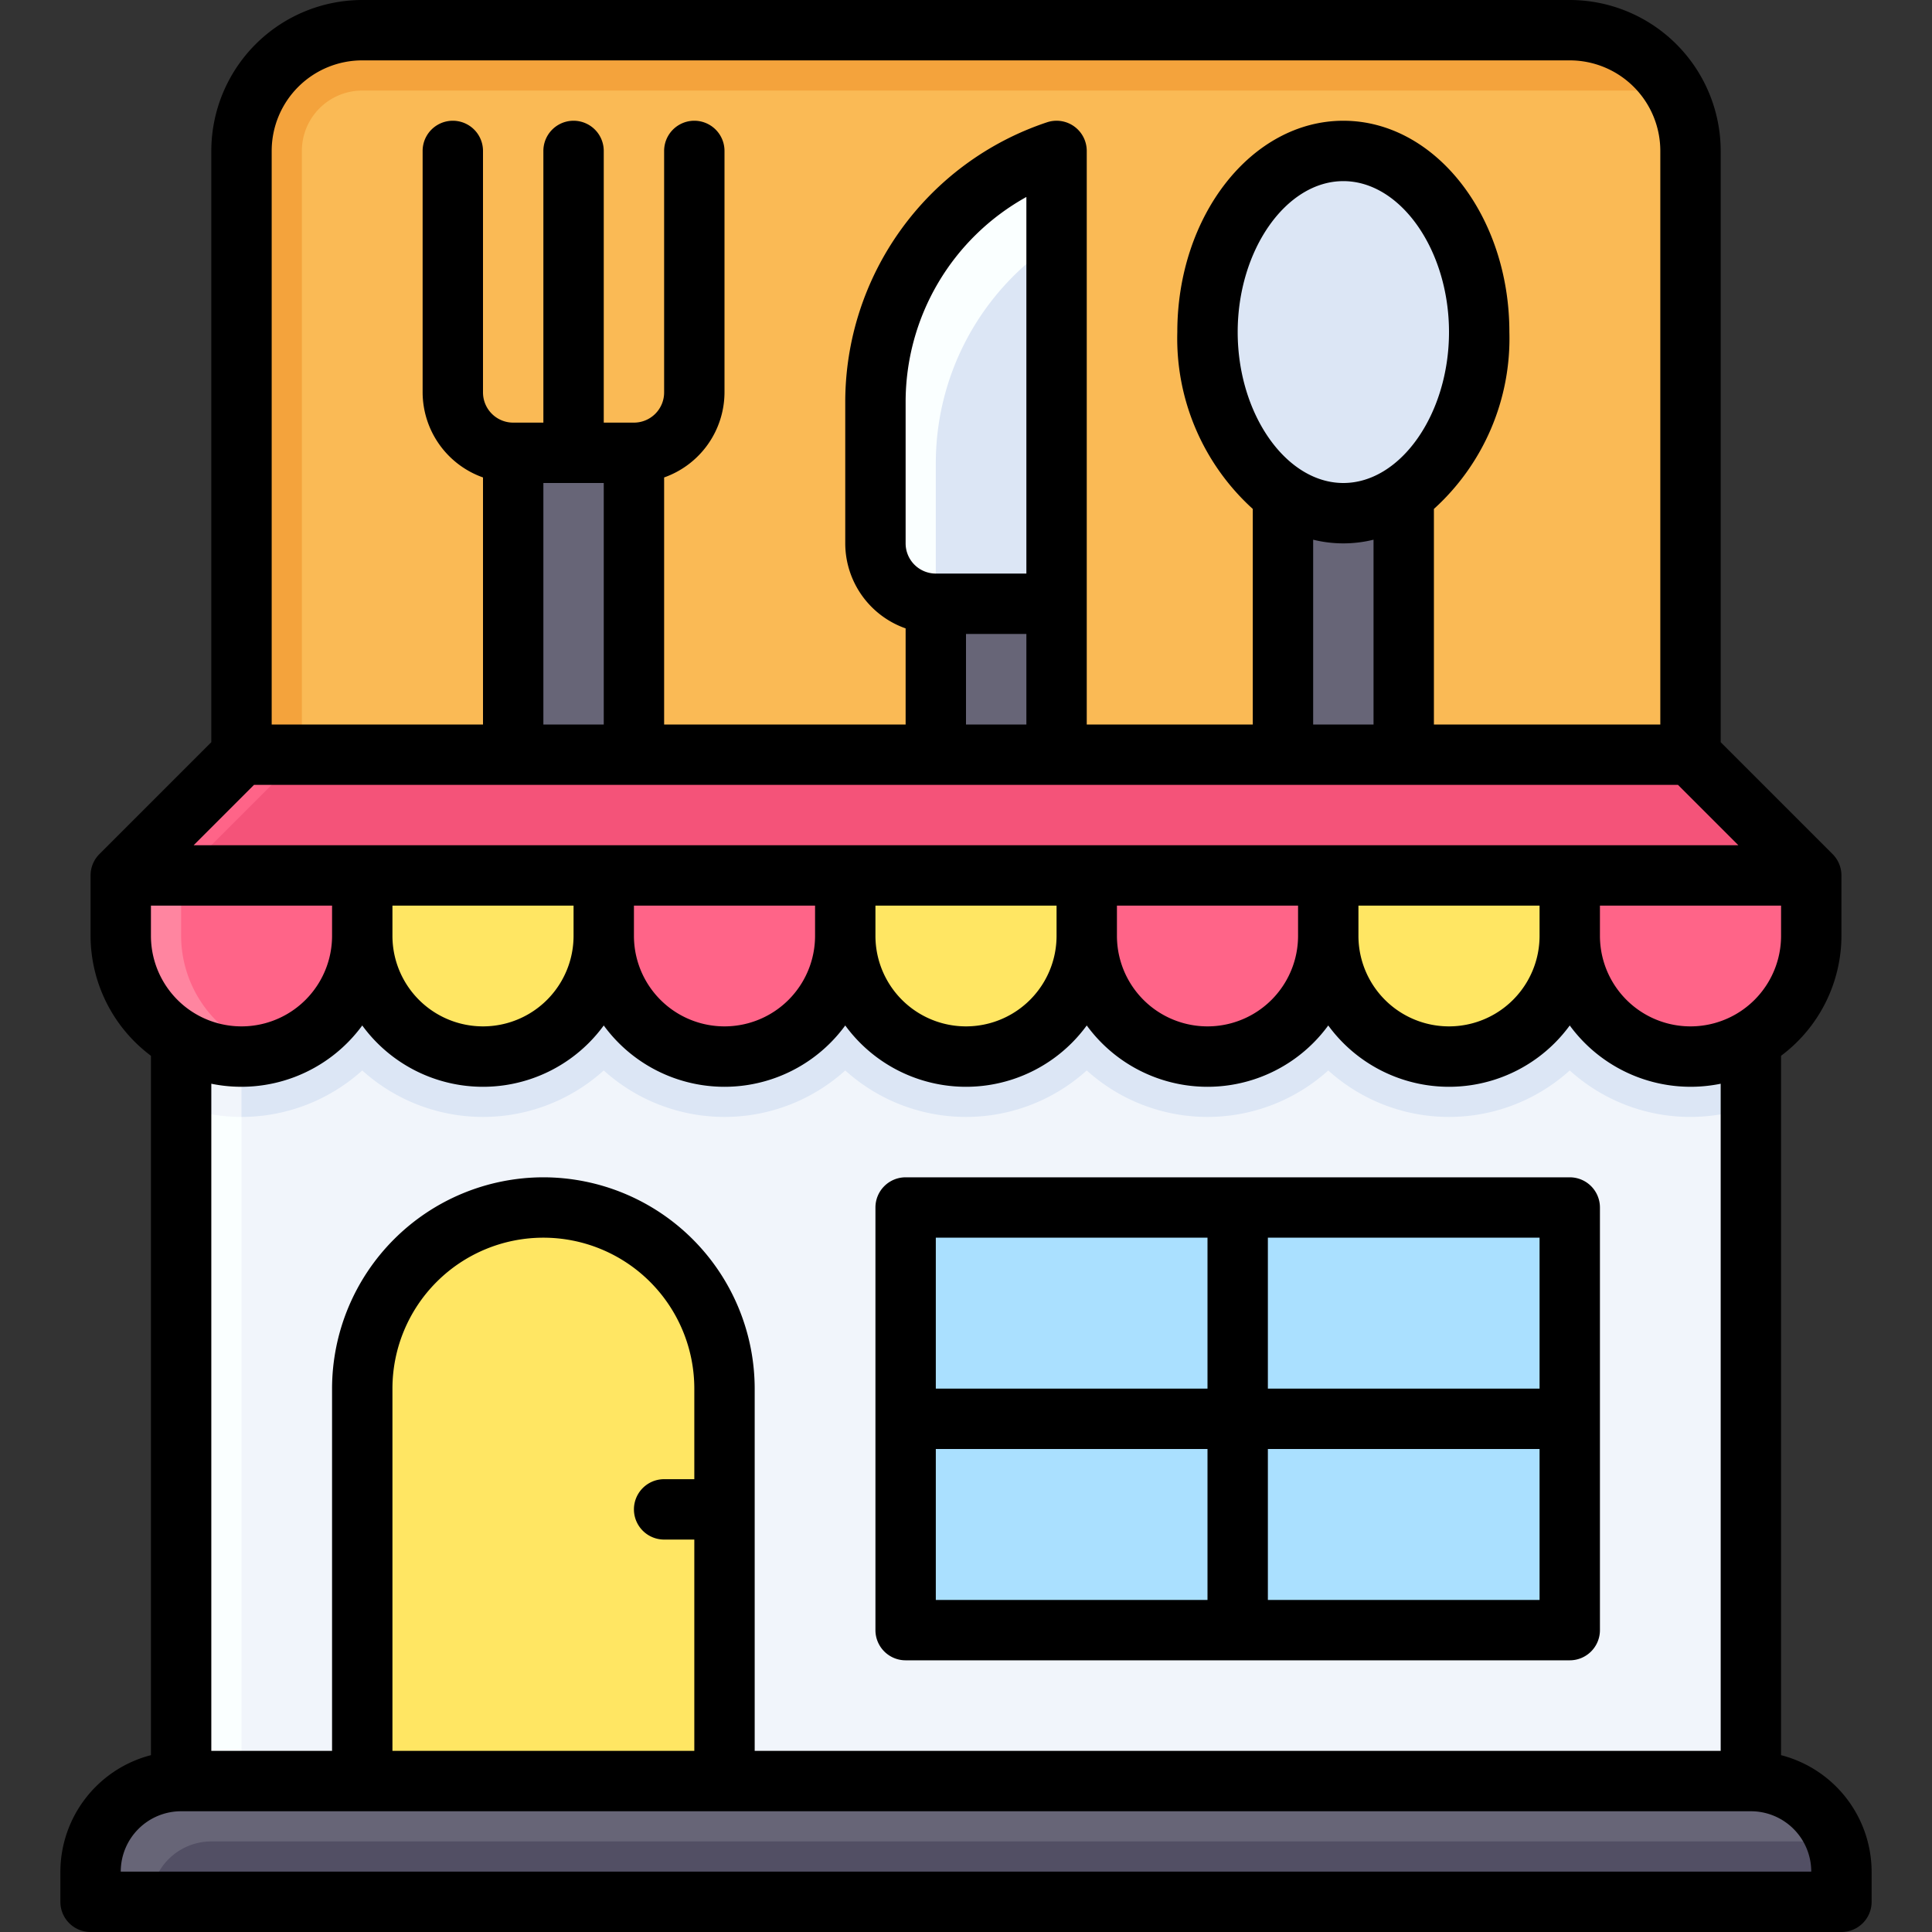 <svg id="Filled_Expand" height="512" viewBox="0 0 64 64" width="512" xmlns="http://www.w3.org/2000/svg" data-name="Filled Expand"><rect x="0" y="0" width="64" height="64" fill="#333333" stroke="none"/><path d="m24-11h20a0 0 0 0 1 0 0v48a0 0 0 0 1 0 0h-20a4 4 0 0 1 -4-4v-40a4 4 0 0 1 4-4z" fill="#faba55" transform="matrix(0 1 -1 0 45 -19)"/><path d="m12 3h43.445a3.982 3.982 0 0 0 -3.445-2h-40a4 4 0 0 0 -4 4v20h2v-20a2 2 0 0 1 2-2z" fill="#f4a33c"/><path d="m6 29h52v30h-52z" fill="#faffff"/><path d="m6 36.65a5.941 5.941 0 0 0 6-1.19 5.965 5.965 0 0 0 8 0 5.965 5.965 0 0 0 8 0 5.965 5.965 0 0 0 8 0 5.965 5.965 0 0 0 8 0 5.965 5.965 0 0 0 8 0 5.941 5.941 0 0 0 6 1.19v-7.65h-52z" fill="#f1f5fb"/><path d="m8 29h50v30h-50z" fill="#f1f5fb"/><path d="m8 37a5.969 5.969 0 0 0 4-1.54 5.965 5.965 0 0 0 8 0 5.965 5.965 0 0 0 8 0 5.965 5.965 0 0 0 8 0 5.965 5.965 0 0 0 8 0 5.965 5.965 0 0 0 8 0 5.941 5.941 0 0 0 6 1.19v-7.65h-50z" fill="#dce6f5"/><path d="m4 29h8a0 0 0 0 1 0 0v2a4 4 0 0 1 -4 4 4 4 0 0 1 -4-4v-2a0 0 0 0 1 0 0z" fill="#ff85a0"/><path d="m9 34.859a3.992 3.992 0 0 0 3-3.859v-2h-6v2a3.992 3.992 0 0 0 3 3.859z" fill="#ff6488"/><path d="m12 29h8a0 0 0 0 1 0 0v2a4 4 0 0 1 -4 4 4 4 0 0 1 -4-4v-2a0 0 0 0 1 0 0z" fill="#ffe663"/><path d="m20 29h8a0 0 0 0 1 0 0v2a4 4 0 0 1 -4 4 4 4 0 0 1 -4-4v-2a0 0 0 0 1 0 0z" fill="#ff6488"/><path d="m28 29h8a0 0 0 0 1 0 0v2a4 4 0 0 1 -4 4 4 4 0 0 1 -4-4v-2a0 0 0 0 1 0 0z" fill="#ffe663"/><path d="m36 29h8a0 0 0 0 1 0 0v2a4 4 0 0 1 -4 4 4 4 0 0 1 -4-4v-2a0 0 0 0 1 0 0z" fill="#ff6488"/><path d="m44 29h8a0 0 0 0 1 0 0v2a4 4 0 0 1 -4 4 4 4 0 0 1 -4-4v-2a0 0 0 0 1 0 0z" fill="#ffe663"/><path d="m52 29h8a0 0 0 0 1 0 0v2a4 4 0 0 1 -4 4 4 4 0 0 1 -4-4v-2a0 0 0 0 1 0 0z" fill="#ff6488"/><path d="m56 25h-48l-4 4h56z" fill="#ff6488"/><path d="m10 25-4 4h54l-4-4z" fill="#f45379"/><path d="m18 40a6 6 0 0 1 6 6v13a0 0 0 0 1 0 0h-12a0 0 0 0 1 0 0v-13a6 6 0 0 1 6-6z" fill="#ffe663"/><path d="m30 40h22v14h-22z" fill="#aae0ff"/><path d="m6 59h52a3 3 0 0 1 3 3v1a0 0 0 0 1 0 0h-58a0 0 0 0 1 0 0v-1a3 3 0 0 1 3-3z" fill="#676577"/><path d="m61 62a2.983 2.983 0 0 0 -.14-.86 2.983 2.983 0 0 0 -.86-.14h-53a2 2 0 0 0 -2 2h56z" fill="#524f64"/><path d="m17 15h4v10h-4z" fill="#676577"/><path d="m35 5v15h-4a2 2 0 0 1 -2-2v-4.675a8.775 8.775 0 0 1 6-8.325z" fill="#faffff"/><path d="m35 7.992a8.757 8.757 0 0 0 -4 7.333v4.675h4z" fill="#dce6f5"/><path d="m31 20h4v5h-4z" fill="#676577"/><path d="m42.5 15h4v10h-4z" fill="#676577"/><ellipse cx="44.5" cy="11" fill="#dce6f5" rx="4.5" ry="6"/><path d="m59 58.142v-23.168a4.977 4.977 0 0 0 2-3.974v-2a1 1 0 0 0 -.293-.707l-3.707-3.707v-19.586a5.006 5.006 0 0 0 -5-5h-40a5.006 5.006 0 0 0 -5 5v19.586l-3.707 3.707a1 1 0 0 0 -.293.707v2a4.977 4.977 0 0 0 2 3.974v23.168a4 4 0 0 0 -3 3.858v1a1 1 0 0 0 1 1h58a1 1 0 0 0 1-1v-1a4 4 0 0 0 -3-3.858zm0-27.142a3 3 0 0 1 -6 0v-1h6zm-41 8a7.008 7.008 0 0 0 -7 7v12h-4v-22.1a4.962 4.962 0 0 0 5-1.93 4.954 4.954 0 0 0 8 0 4.954 4.954 0 0 0 8 0 4.954 4.954 0 0 0 8 0 4.954 4.954 0 0 0 8 0 4.954 4.954 0 0 0 8 0 4.962 4.962 0 0 0 5 1.93v22.1h-32v-12a7.008 7.008 0 0 0 -7-7zm4 12h1v7h-10v-12a5 5 0 0 1 10 0v3h-1a1 1 0 0 0 0 2zm-9-20v-1h6v1a3 3 0 0 1 -6 0zm8 0v-1h6v1a3 3 0 0 1 -6 0zm8 0v-1h6v1a3 3 0 0 1 -6 0zm8 0v-1h6v1a3 3 0 0 1 -6 0zm8 0v-1h6v1a3 3 0 0 1 -6 0zm-36-26a3 3 0 0 1 3-3h40a3 3 0 0 1 3 3v19h-7.5v-7.141a7.62 7.62 0 0 0 2.5-5.859c0-3.86-2.467-7-5.5-7s-5.5 3.14-5.5 7a7.62 7.62 0 0 0 2.5 5.859v7.141h-5.5v-19a1 1 0 0 0 -1.316-.949 9.771 9.771 0 0 0 -6.684 9.271v4.678a2.99 2.99 0 0 0 2 2.816v3.184h-8v-8.184a3 3 0 0 0 2-2.816v-8a1 1 0 0 0 -2 0v8a1 1 0 0 1 -1 1h-1v-9a1 1 0 0 0 -2 0v9h-1a1 1 0 0 1 -1-1v-8a1 1 0 0 0 -2 0v8a3 3 0 0 0 2 2.816v8.184h-7zm35.5 11c-1.9 0-3.5-2.29-3.5-5s1.6-5 3.5-5 3.5 2.29 3.5 5-1.6 5-3.5 5zm1 1.878v6.122h-2v-6.122a4.159 4.159 0 0 0 2 0zm-14.5 1.122a1 1 0 0 1 -1-1v-4.675a7.767 7.767 0 0 1 4-6.8v12.475zm3 2v3h-2v-3zm-14-5v8h-2v-8zm-11.586 10h47.172l2 2h-51.172zm-3.414 4h6v1a3 3 0 0 1 -6 0zm-1 32a2 2 0 0 1 2-2h52a2 2 0 0 1 2 2z"/><path d="m30 55h22a1 1 0 0 0 1-1v-14a1 1 0 0 0 -1-1h-22a1 1 0 0 0 -1 1v14a1 1 0 0 0 1 1zm12-14h9v5h-9zm0 7h9v5h-9zm-11-7h9v5h-9zm0 7h9v5h-9z"/></svg>